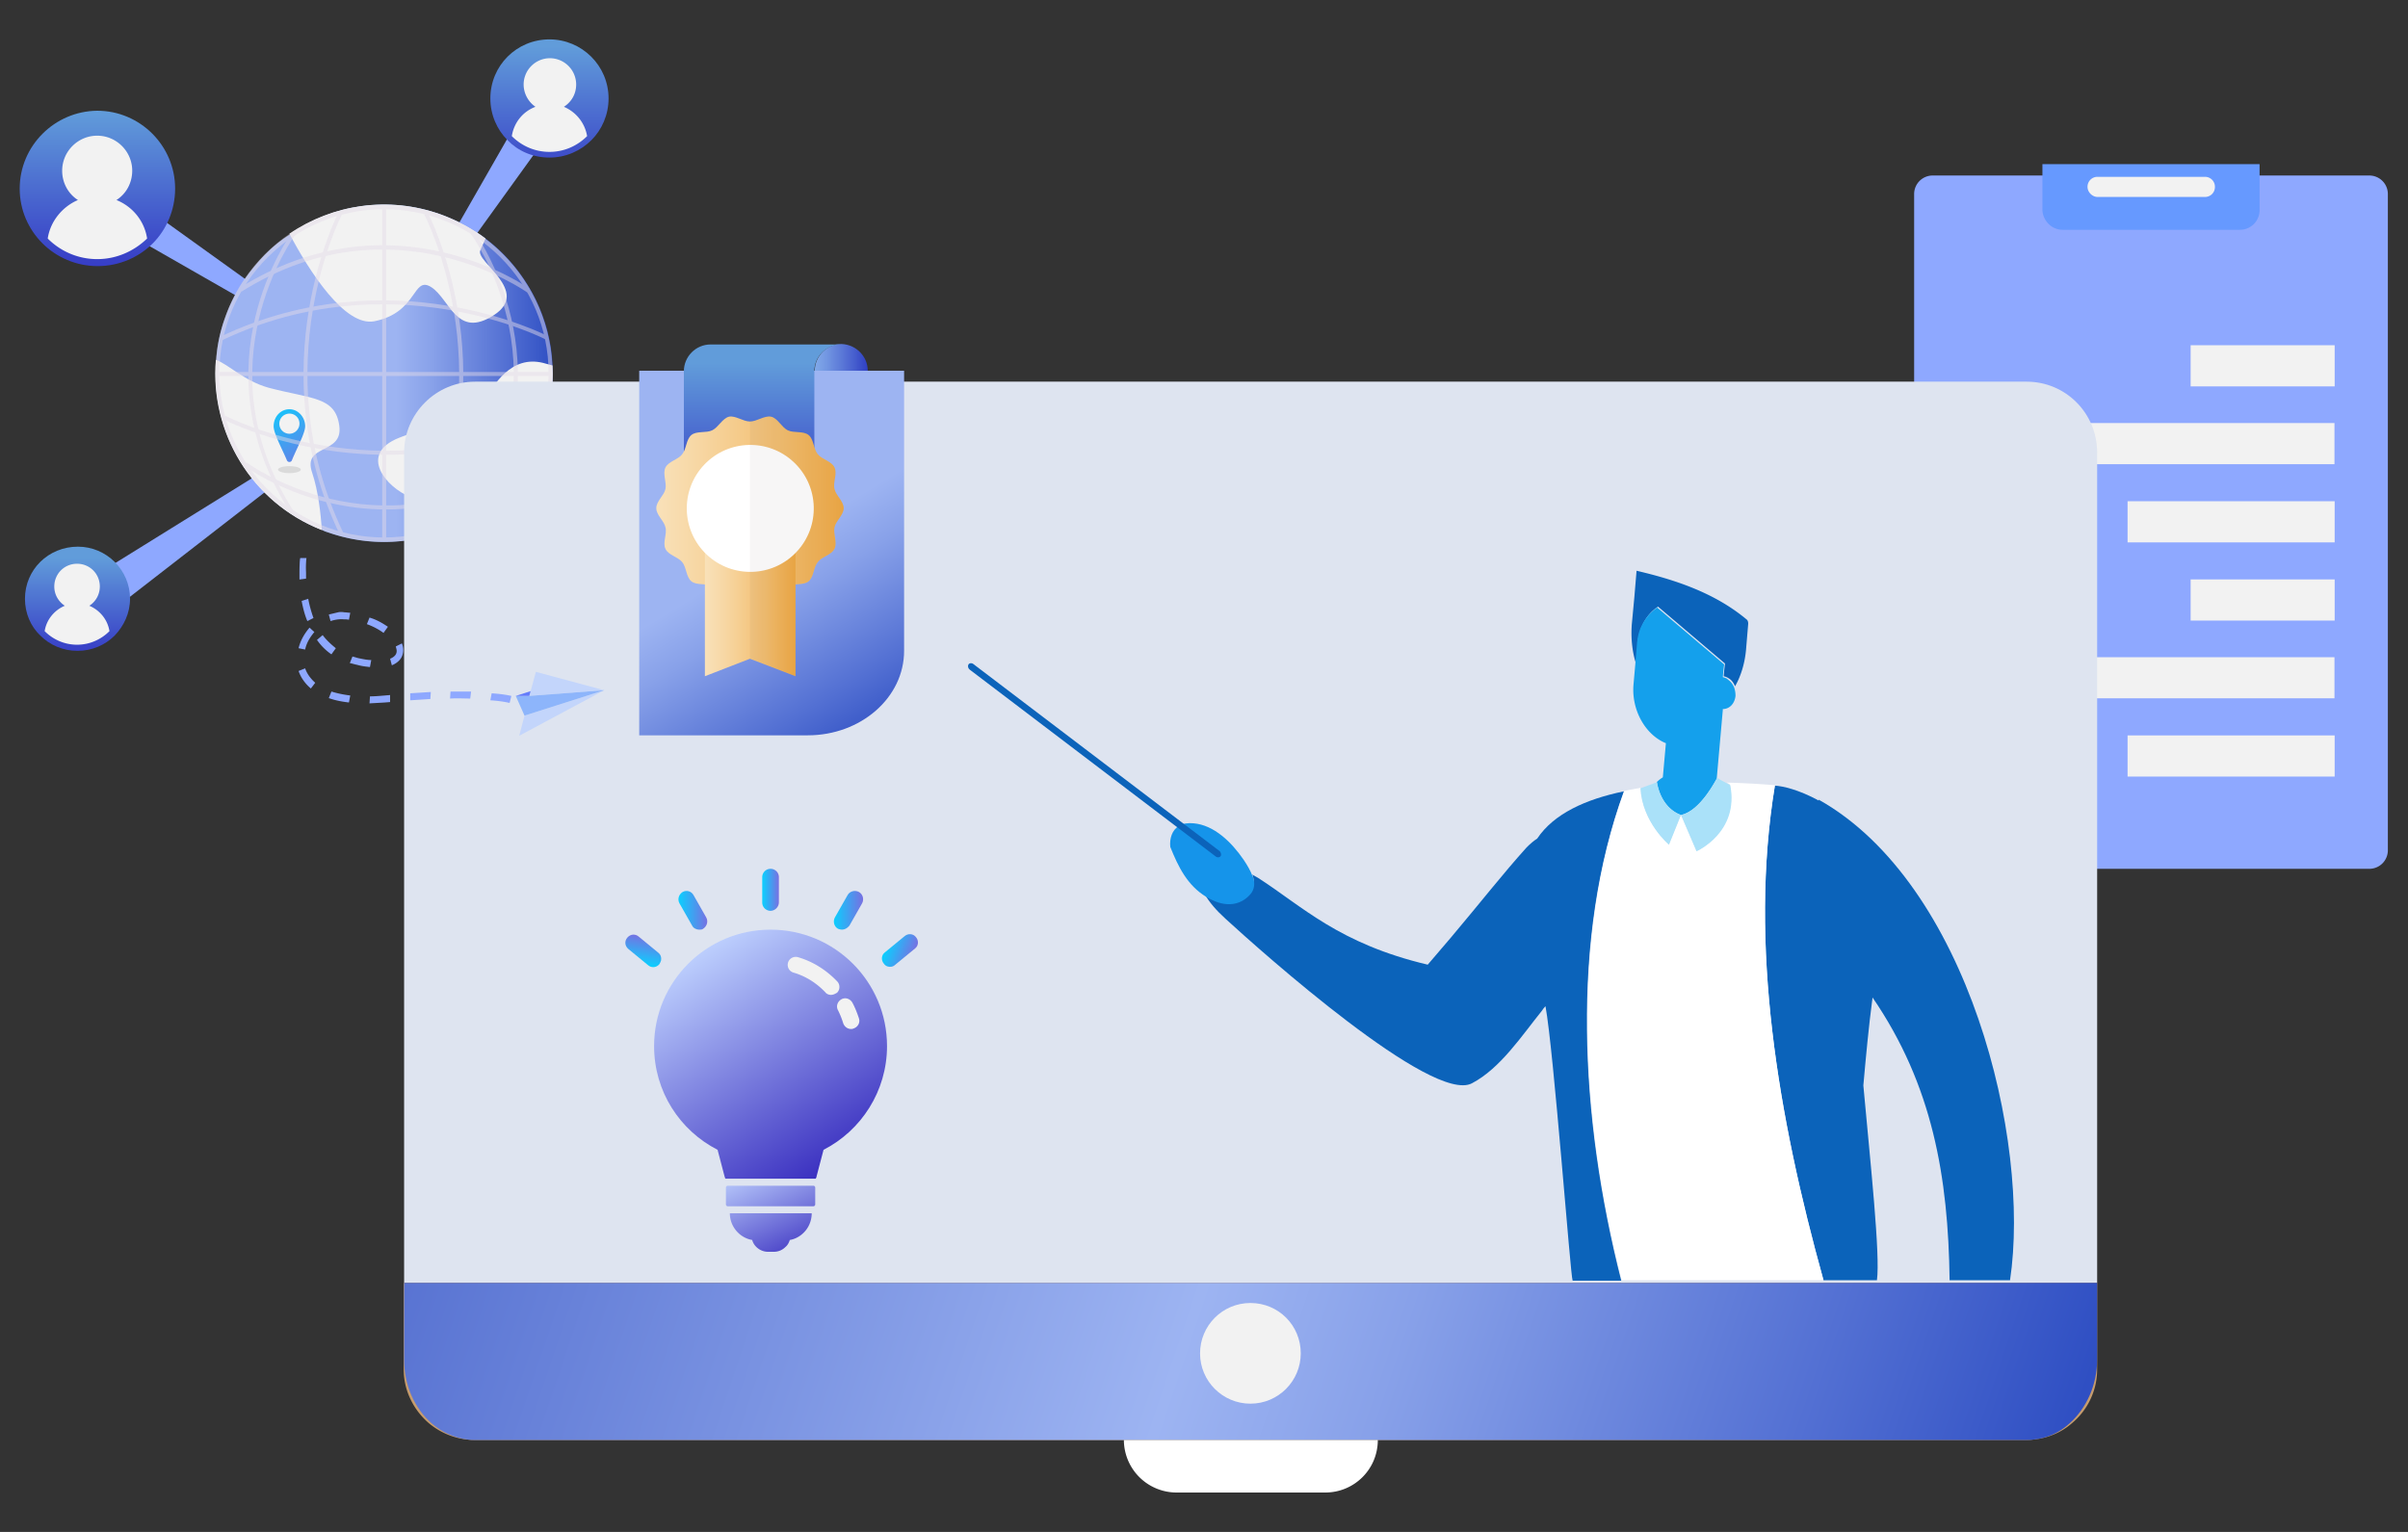 <svg xmlns="http://www.w3.org/2000/svg" viewBox="0 0 550 350" xmlns:v="https://vecta.io/nano"><rect x="0" y="0" width="550" height="350" fill="#333333" stroke="none"/><path d="M24.3 129.9l39.8-24.7 2 2.9-37 28.7zM129 25.5l-27.4 38-2.9-1.8L122 21zM24.2 40.9l38 27.3-1.9 3-40.7-23.3z" fill="#8ea8ff"/><linearGradient id="A" gradientUnits="userSpaceOnUse" x1="17.626" y1="124.553" x2="17.626" y2="153.715"><stop offset=".099" stop-color="#619cda"/><stop offset=".684" stop-color="#3f50ca"/><stop offset="1" stop-color="#2f2cc3"/></linearGradient><path d="M5.7 136.8c0 3.3 1.3 6.3 3.5 8.4 2.2 2.2 5.2 3.5 8.5 3.5s6.3-1.3 8.5-3.5c2.1-2.2 3.5-5.1 3.5-8.4 0-6.6-5.4-11.9-11.9-11.9-6.8 0-12.1 5.3-12.1 11.9z" fill="url(#A)"/><linearGradient id="B" gradientUnits="userSpaceOnUse" x1="125.48" y1="6.46" x2="125.48" y2="48.364"><stop offset=".099" stop-color="#619cda"/><stop offset=".684" stop-color="#3f50ca"/><stop offset="1" stop-color="#2f2cc3"/></linearGradient><path d="M112 22.5c0 3.7 1.5 7.1 3.9 9.5 2.4 2.5 5.8 4 9.6 4 3.7 0 7.1-1.5 9.6-4 2.4-2.4 3.9-5.8 3.9-9.5C139 15 132.9 9 125.5 9 118 9 112 15 112 22.5z" fill="url(#B)"/><linearGradient id="C" gradientUnits="userSpaceOnUse" x1="22.267" y1="20.884" x2="22.267" y2="67.803"><stop offset=".099" stop-color="#619cda"/><stop offset=".684" stop-color="#3f50ca"/><stop offset="1" stop-color="#2f2cc3"/></linearGradient><path d="M4.5 43.1c0 4.9 2 9.3 5.2 12.5s7.7 5.2 12.6 5.2 9.4-2 12.6-5.2C38 52.5 40 48 40 43.1c0-9.8-8-17.8-17.8-17.8-9.7.1-17.7 8-17.7 17.8z" fill="url(#C)"/><path d="M10.2 144.2c1.9 1.9 4.5 3.1 7.4 3.1s5.5-1.2 7.4-3.1c-.4-2.6-2.2-4.8-4.6-5.8a5.22 5.22 0 0 0 2.4-4.4c0-2.9-2.3-5.2-5.2-5.2s-5.2 2.3-5.2 5.2c0 1.8.9 3.4 2.4 4.4-2.4 1-4.2 3.2-4.6 5.8zM116.9 31.1c2.2 2.2 5.2 3.6 8.6 3.6s6.4-1.4 8.6-3.6c-.5-3-2.5-5.5-5.3-6.7 1.7-1.1 2.8-2.9 2.8-5.1a6.02 6.02 0 0 0-6-6 6.02 6.02 0 0 0-6 6c0 2.1 1.1 4 2.7 5.1-2.9 1.1-4.9 3.6-5.4 6.7zm-106 23.4c2.9 2.9 6.9 4.7 11.3 4.7s8.4-1.8 11.4-4.7c-.6-4-3.3-7.3-7-8.8 2.2-1.4 3.6-3.9 3.6-6.7 0-4.4-3.6-8-8-8s-8 3.6-8 8c0 2.8 1.4 5.3 3.6 6.7-3.5 1.5-6.3 4.8-6.9 8.8z" fill="#f2f2f2"/><linearGradient id="D" gradientUnits="userSpaceOnUse" x1="49.224" y1="85.243" x2="126.274" y2="85.243"><stop offset=".535" stop-color="#9db4f2"/><stop offset=".643" stop-color="#88a1e9"/><stop offset=".862" stop-color="#5370d3"/><stop offset="1" stop-color="#2f4fc3"/></linearGradient><path d="M100.7 49c3.8 1.4 7.2 3.2 10.2 5.5 4.9 3.7 8.7 8.4 11.4 13.8 2.3 4.7 3.7 9.9 3.9 15.2.3 4.9-.5 9.9-2.2 14.7-4.4 12.4-14.5 21.1-26.3 24.3-7.3 2-15.3 1.8-22.9-.9-.4-.1-.9-.3-1.2-.5-16.1-6.3-25.6-22.4-24.2-38.9a33.71 33.71 0 0 1 2.1-9.8c1.6-4.6 4.1-8.6 7.1-12.1 2.2-2.6 4.7-4.9 7.6-6.7 9.7-6.9 22.5-8.9 34.5-4.6z" fill="url(#D)"/><path d="M126.2 83.5c.3 4.9-.5 9.9-2.2 14.7-4.4 12.4-14.5 21.1-26.3 24.3-.4-4-1.6-7.9-4.1-9-5.2-2.1-12-9.7-2.4-13.5 9.5-3.9 15.6-1.2 18.6-6.9s7.1-11.9 14.2-10.2l2.2.6zm-64.8 5.1c9.9 2.6 15.2 2 16.1 8.7s-8.5 4-6.2 10.7c1.4 4.2 2 9.6 2.2 13.1-16.1-6.3-25.6-22.4-24.2-38.9 3 1.1 6.4 4.8 12.1 6.4zM100.7 49c3.8 1.4 7.2 3.2 10.2 5.5l-1.2 2.7c-1.2 2.6 11.6 9.3 3.1 14.8s-10-3.6-14.3-6.4c-4.3-2.7-3 5.8-13 7.8-6.7 1.3-14.8-11.3-19.4-20 9.8-6.7 22.6-8.7 34.6-4.4z" fill="#f2f2f2"/><linearGradient id="E" gradientUnits="userSpaceOnUse" x1="61.855" y1="92.228" x2="71.867" y2="106.86"><stop offset="0" stop-color="#0ad0ff"/><stop offset="1" stop-color="#7671e2"/></linearGradient><path d="M66.1 93.5c-2 0-3.6 1.7-3.6 3.9 0 1.6 1.9 5.1 3 7.7.2.6 1 .6 1.2 0 1-2.5 3-6.1 3-7.7 0-2.1-1.6-3.9-3.6-3.9zm0 5.6a2.26 2.26 0 1 1 0-4.6 2.26 2.26 0 0 1 2.3 2.3c0 1.2-1 2.3-2.3 2.3z" fill="url(#E)"/><ellipse cx="66.1" cy="107.3" rx="2.6" ry=".8" opacity=".1"/><g opacity=".47" fill="#e3dae8"><path d="M87.7 123.8c-21.2 0-38.5-17.3-38.5-38.5s17.3-38.5 38.5-38.5 38.5 17.3 38.5 38.5c.1 21.3-17.2 38.5-38.5 38.5zm0-76c-20.7 0-37.6 16.8-37.6 37.5s16.9 37.5 37.6 37.5 37.6-16.8 37.6-37.5-16.8-37.5-37.6-37.5z"/><path d="M66.5 117.4c-22-34.1 0-64 .2-64.3l.7.6c-.2.3-21.8 29.8-.2 63.3l-.7.4zm11.1 4.7c-18.4-38.4-.4-73.4-.2-73.7l.8.4c-.2.3-18 35 .2 72.9l-.8.4zm30.9-4.5l-.8-.5c21.7-33.5.1-63.4-.2-63.7l.7-.6c.4.4 22.3 30.8.3 64.8zm-11 4.7l-.8-.4c18.2-37.9.4-72.6.2-72.9l.8-.4c.2.3 18.3 35.3-.2 73.7zM87.3 46.9h.9v76.5h-.9z"/><path d="M88.2 116.4c-18.9 0-32.2-9.8-32.4-10l.6-.7c.3.2 29.6 21.8 62.9.2l.5.8c-11.3 7.2-22.1 9.7-31.6 9.7zm.2-12.5c-21.6 0-37.1-7.9-37.3-8.1l.4-.8c.3.2 35 18 73-.2l.4.8c-13 6.2-25.5 8.3-36.5 8.3zM49.6 85h76.6v.9H49.6zm70.8-18.2c-.3-.2-30.7-21.8-65.2-.2l-.5-.8c35.1-22 66 0 66.3.2l-.6.8zM50.8 77.7l-.4-.8c38.8-18.4 74.2-.4 74.5-.2l-.4.8c-.3-.2-35.3-18-73.7.2z"/></g><path d="M441.4 198.5h99.8a4.23 4.23 0 0 0 4.2-4.2v-150a4.23 4.23 0 0 0-4.2-4.2h-99.8a4.23 4.23 0 0 0-4.2 4.2v150a4.23 4.23 0 0 0 4.2 4.2z" fill="#8ea8ff"/><path d="M471.1 52.5h40.5a4.48 4.48 0 0 0 4.5-4.5V37.5h-49.6V48c.1 2.4 2.1 4.5 4.6 4.5z" fill="#69f"/><path d="M479.1 45h24.5a2.26 2.26 0 0 0 2.3-2.3h0a2.26 2.26 0 0 0-2.3-2.3h-24.5a2.26 2.26 0 0 0-2.3 2.3h0c0 1.2 1.1 2.3 2.3 2.3zm54.153 43.283h-32.9v-9.4h32.9zm-.045 17.767h-76.8v-9.4h76.8zm.043 17.867h-47.3v-9.4h47.3zm.002 17.866h-32.9v-9.4h32.9zm-.045 17.767h-76.8v-9.4h76.8zm.043 17.867h-47.3v-9.4h47.3z" fill="#f2f2f2"/><path d="M479 103.4v189.7H92.3V103.4c0-8.9 7.3-16.2 16.2-16.2h354.4c8.9 0 16.1 7.2 16.1 16.2z" fill="#dee4f0"/><path d="M479 293.1v19.7a15.97 15.97 0 0 1-5.8 12.4c-2.4 2.1-5.5 3.4-8.8 3.7-.5.1-1.1.1-1.6.1H108.5c-.6 0-1.1 0-1.7-.1-3.3-.3-6.4-1.7-8.8-3.7-3.5-3-5.8-7.4-5.8-12.4v-19.7H479z" fill="#c69c6d"/><linearGradient id="F" gradientUnits="userSpaceOnUse" x1="54.858" y1="231.364" x2="459.814" y2="367.164"><stop offset="0" stop-color="#435fc8"/><stop offset=".535" stop-color="#9db4f2"/><stop offset=".643" stop-color="#88a1e9"/><stop offset=".862" stop-color="#5370d3"/><stop offset="1" stop-color="#2f4fc3"/></linearGradient><path d="M479 293.1v17.5c0 5.9-2.5 11.2-6.3 14.6-2.3 2.1-5.1 3.4-8.2 3.7-.5.1-1.1.1-1.6.1H108.5c-.6 0-1.1 0-1.7-.1-3.1-.4-5.9-1.7-8.2-3.7-3.9-3.4-6.3-8.7-6.3-14.6v-17.5H479z" fill="url(#F)"/><path d="M302.7 341h-34a12.04 12.04 0 0 1-12-12h0 58 0c0 6.7-5.4 12-12 12z" fill="#fff"/><path d="M297.1 309.2c0 6.3-5.1 11.5-11.5 11.5-6.3 0-11.5-5.1-11.5-11.5 0-6.3 5.1-11.5 11.5-11.5s11.5 5.1 11.5 11.5z" fill="#f2f2f2"/><linearGradient id="G" gradientUnits="userSpaceOnUse" x1="145.321" y1="75.912" x2="202.302" y2="168.846"><stop offset=".535" stop-color="#9db4f2"/><stop offset=".643" stop-color="#88a1e9"/><stop offset=".862" stop-color="#5370d3"/><stop offset="1" stop-color="#2f4fc3"/></linearGradient><path d="M206.5 84.7v64c0 10.7-9.9 19.3-22 19.3H146V84.7h60.5z" fill="url(#G)"/><linearGradient id="H" gradientUnits="userSpaceOnUse" x1="186.089" y1="81.715" x2="198.173" y2="81.715"><stop offset="0" stop-color="#81aae9"/><stop offset=".23" stop-color="#7296e2"/><stop offset=".697" stop-color="#4b64d0"/><stop offset="1" stop-color="#2f40c3"/></linearGradient><path d="M198.2 84.7h-12.1c0-3.3 2.7-6.1 6.1-6.1 3.3.1 6 2.8 6 6.1z" fill="url(#H)"/><linearGradient id="I" gradientUnits="userSpaceOnUse" x1="174.192" y1="78.689" x2="174.192" y2="121.739"><stop offset=".099" stop-color="#619cda"/><stop offset=".684" stop-color="#3f50ca"/><stop offset="1" stop-color="#2f2cc3"/></linearGradient><path d="M192.1 78.7c-3.3 0-6.1 2.7-6.1 6.1v37h-29.8v-37c0-3.3 2.7-6.1 6.1-6.1h29.8z" fill="url(#I)"/><linearGradient id="J" gradientUnits="userSpaceOnUse" x1="160.738" y1="215.09" x2="198.829" y2="274.809"><stop offset="0" stop-color="#c0d3ff"/><stop offset="1" stop-color="#2111b4"/></linearGradient><path d="M202.6 239c0 10.3-5.9 19.3-14.5 23.7l-1.6 6.1c0 .2-.1.3-.2.5h-20.6c-.1-.1-.1-.3-.2-.5l-1.6-6.1c-8.6-4.4-14.5-13.3-14.5-23.7 0-14.7 11.9-26.6 26.6-26.6s26.6 11.9 26.6 26.6z" fill="url(#J)"/><linearGradient id="K" gradientUnits="userSpaceOnUse" x1="172.07" y1="264.871" x2="185.217" y2="292.949"><stop offset="0" stop-color="#c0d3ff"/><stop offset="1" stop-color="#2111b4"/></linearGradient><path d="M185.8 275.6h-19.6c-.2 0-.4-.2-.4-.4v-3.9c0-.2.2-.4.4-.4h19.6c.2 0 .4.2.4.4v3.9c0 .2-.2.4-.4.4z" fill="url(#K)"/><linearGradient id="L" gradientUnits="userSpaceOnUse" x1="170.299" y1="265.756" x2="183.373" y2="293.679"><stop offset="0" stop-color="#c0d3ff"/><stop offset="1" stop-color="#2111b4"/></linearGradient><path d="M185.4 277.2c0 1.7-.7 3.3-1.8 4.4-.9.9-2 1.5-3.2 1.7-.2.6-.5 1.2-1 1.6a3.69 3.69 0 0 1-2.7 1.1h-1.3c-1.7 0-3.2-1.2-3.6-2.7-2.9-.5-5.1-3.1-5.1-6.1h18.7z" fill="url(#L)"/><linearGradient id="M" gradientUnits="userSpaceOnUse" x1="174.121" y1="203.303" x2="177.854" y2="203.303"><stop offset="0" stop-color="#0ad0ff"/><stop offset="1" stop-color="#7671e2"/></linearGradient><path d="M176 208.1c-1 0-1.9-.8-1.9-1.9v-5.8c0-1 .8-1.9 1.9-1.9 1 0 1.9.8 1.9 1.9v5.8a1.97 1.97 0 0 1-1.9 1.9z" fill="url(#M)"/><linearGradient id="N" gradientUnits="userSpaceOnUse" x1="154.931" y1="208.053" x2="161.581" y2="208.053"><stop offset="0" stop-color="#0ad0ff"/><stop offset="1" stop-color="#7671e2"/></linearGradient><path d="M159.7 212.4c-.6 0-1.3-.3-1.6-.9l-2.9-5.1c-.5-.9-.2-2 .7-2.6.9-.5 2-.2 2.5.7l2.9 5.1c.5.9.2 2-.7 2.6-.2.2-.6.2-.9.2z" fill="url(#N)"/><linearGradient id="O" gradientUnits="userSpaceOnUse" x1="190.393" y1="208.053" x2="197.044" y2="208.053"><stop offset="0" stop-color="#0ad0ff"/><stop offset="1" stop-color="#7671e2"/></linearGradient><path d="M192.3 212.4c-.3 0-.6-.1-.9-.2-.9-.5-1.2-1.7-.7-2.6l2.9-5.1c.5-.9 1.7-1.2 2.6-.7s1.2 1.7.7 2.6l-2.9 5.1c-.5.6-1.1.9-1.7.9z" fill="url(#O)"/><linearGradient id="P" gradientUnits="userSpaceOnUse" x1="202.431" y1="216.049" x2="208.679" y2="218.328"><stop offset="0" stop-color="#0ad0ff"/><stop offset="1" stop-color="#7671e2"/></linearGradient><path d="M202.7 220.8c-.3-.1-.6-.3-.8-.6-.7-.8-.6-2 .2-2.6l4.5-3.7c.8-.7 2-.6 2.6.2.7.8.6 2-.2 2.6l-4.5 3.7c-.5.5-1.2.6-1.8.4z" fill="url(#P)"/><linearGradient id="Q" gradientUnits="userSpaceOnUse" x1="146.387" y1="220.457" x2="147.526" y2="213.904"><stop offset="0" stop-color="#0ad0ff"/><stop offset="1" stop-color="#7671e2"/></linearGradient><path d="M151 219.4c-.1.3-.2.6-.4.9-.7.8-1.8.9-2.6.2l-4.5-3.7c-.8-.7-.9-1.8-.2-2.6s1.8-.9 2.6-.2l4.5 3.7c.5.4.7 1 .6 1.7z" fill="url(#Q)"/><path d="M194.4 235.1c-.8 0-1.5-.5-1.8-1.3a18.77 18.77 0 0 0-1.2-3c-.5-.9-.1-2 .8-2.5s2-.1 2.5.8c.6 1.1 1.1 2.4 1.5 3.6.3 1-.3 2-1.3 2.3-.2.1-.4.1-.5.1zm-4.6-7.8c-.5 0-1-.2-1.3-.6-2-2.1-4.5-3.7-7.3-4.5a1.84 1.84 0 0 1-1.2-2.3 1.84 1.84 0 0 1 2.3-1.2c3.4 1 6.4 2.9 8.9 5.5.7.7.7 1.9 0 2.6-.5.3-.9.5-1.4.5z" fill="#f2f2f2"/><path d="M285.5 203.9c.9-1 1.1-2.5.6-3.9 0-.1-.1-.1-.1-.2l1.4.8c10.1 6.5 18.4 15 38.7 19.8l5.3-6.2c7-8.3 11.8-14.5 17.3-20.6.8-.8 1.6-1.5 2.4-2 3.8-5.7 11.1-9 19.8-10.8-12.2 33.4-10.1 74.5-.6 111.8h-11.1c-.5-.9-4.3-52.4-6.2-62.7l-.2.2c-.2.2-.4.5-.6.8-4.6 5.7-9.5 13.2-16 16.6-9 4.8-47.9-29.9-56.3-37.6-2.2-2-3.7-3.8-4.6-5.4.5.3 1 .6 1.5.8 3.8 1.7 6.8.8 8.7-1.4z" fill="#0b63ba"/><path d="M267.3 193.5c-.2-1.9.4-3.9 2-4.8.9-.6 2.1-.7 3.3-.6 4.7.4 8.7 4.3 11.5 8.4.8 1.2 1.5 2.4 2 3.7 0 .1.1.1.1.2.5 1.4.3 2.9-.6 3.9-1.9 2.2-4.9 3.1-8.6 1.4-.5-.2-1-.5-1.5-.8-4.3-2.6-6.4-6.9-8.2-11.4z" fill="#1594ea"/><path d="M405.4 179.5c1.8.1 5.4.9 10 3.4v-.2c34.2 19.2 48.5 77.8 43.7 109.8h-13.8c-.3-23.6-3.9-44.6-17.6-64.6-.9 6.8-1.5 13.4-2.1 20.1 1.6 17.6 3.9 38.8 3.1 44.5h-12.2c-10.4-37.4-17.1-76.6-11.1-113z" fill="#0b63ba"/><path d="M371 180.7c.8-.2 1.7-.3 2.6-.5.4-.1.8-.1 1.1-.2.4 7.8 6.5 12.9 6.5 12.9l2.7-6.7c.1 0 3.6 8.2 3.6 8.2s9.7-4.3 7.6-15.2l-.7-.4c3.8.1 7.5.3 11 .6-6 36.4.7 75.6 11.1 113.1h-30.3-15.8c-9.5-37.2-11.6-78.4.6-111.8z" fill="#fff"/><path d="M394.7 154.9c-.3-.2-.6-.3-1-.4l.1-1.2.2-1.7-15.3-13c-1.5 1-2.7 2.4-3.5 4.1-.5 1-.8 2.1-1 3.2-.1.3-.1.6-.1.9l-.4 4.9c-.9-2.8-1.2-5.8-1-8.9l.6-6.4.5-6c9 2.1 17.9 5.1 25.1 11.1.3.2.4.6.4 1l-.5 6c-.3 3.2-1.2 6-2.5 8.3-.2-.5-.5-1-.9-1.4a3.04 3.04 0 0 0-.7-.5z" fill="#0b63ba"/><path d="M383.9 186.2c-4.7-1.8-5.4-7.2-5.5-7.5a7.55 7.55 0 0 1 1.4-1.1l.7-7.8c-4.7-1.9-7.9-7.6-7.4-13.4l.4-4.5.4-4.9c0-.3.1-.6.1-.9.2-1.2.5-2.3 1-3.2.8-1.7 2.1-3.1 3.5-4.1l15.3 13-.2 1.7-.1 1.2c.3.1.7.2 1 .4.2.2.5.4.7.6.4.4.7.9.9 1.4.2.6.3 1.2.3 1.9-.2 1.8-1.4 3-2.9 3v.2l-1.4 15.8c0-.3-3.6 7.3-8.2 8.2z" fill="#14a0ec"/><path d="M383.9 185.7c-.1 0 0-.1 0-.1v.1z" fill="#68d9fc"/><path d="M387.5 194.5l-3.5-8.2v-.1c4.5-.9 8.2-8.5 8.2-8.5l.8.5 1.5.8.7.4c2.1 10.8-7.7 15.1-7.7 15.1zm-3.6-8.3v.1l-2.7 6.7s-6.1-5.1-6.5-12.9l3.8-1.4c0 .3.7 5.7 5.4 7.5z" fill="#aae1f9"/><path d="M221.5 153l56.2 42.7c.4.3.9.2 1.1-.1s.1-.9-.3-1.2l-56.2-42.7c-.4-.3-.9-.2-1.1.1-.2.4-.1.9.3 1.2z" fill="#0b63ba"/><g fill="#c3d5fb"><path d="M118.6 168.1l19.4-10.4-18.2 5.8z"/><path d="M138 157.7l-15.6-4.2-1.5 5.5z"/></g><path d="M138 157.7l-17.1 1.3h-3.1l2 4.5z" fill="#8db5fb"/><path d="M117.8 159l3.4-1.1-.3 1.1z" fill="#637cfb"/><path d="M70 127.5s-.2 1.3-.1 3.3v1.4l-1.5.2V131c0-2.1.1-3.5.2-3.5H70zm1.6 13.7l-1.4.7c-.6-1.4-1-3-1.3-4.6l1.5-.5c.3 1.6.7 3 1.2 4.4zm7.1-1.3c.4 0 .9.1 1.3.1l-.3 1.6c-.4-.1-.8-.1-1.2-.1-1-.1-2.1.1-3 .4l-.4-1.5 2.1-.5c.4-.1.9-.1 1.5 0zm9.9 3.3l-1 1.4a15.24 15.24 0 0 0-3.8-2l.6-1.5c1.7.5 3 1.3 4.2 2.1zm-16.8 1.2c-1 1.2-1.8 2.5-2.1 4l-1.5-.3c.4-1.7 1.3-3.3 2.5-4.7l1.1 1zm4.9 3.7l-1 1.4a12.94 12.94 0 0 1-3.3-3.3l1.3-1.1c.8 1.1 1.9 2.1 3 3zm15.4.4c0 1.6-.9 2.8-2.6 3.5l-.4-1.5c1.5-.6 1.5-1.5 1.5-1.8s-.1-.6-.2-1l1.4-.7c.2.5.3 1 .3 1.5zM82 150.4c1 .2 1.9.4 2.8.4l-.3 1.6c-.9-.1-1.9-.2-2.9-.5-.6-.1-1.1-.3-1.7-.4l.6-1.5c.5.1 1 .3 1.5.4zM72 156l-1 1.3c-1.3-1.1-2.3-2.5-2.8-4l1.5-.6c.4 1.2 1.2 2.3 2.3 3.3zm8 2.9l-.3 1.6c-1.7-.2-3.2-.5-4.6-1l.6-1.5c1.3.4 2.7.7 4.3.9zm7.9 0l1.2-.1v1.6l-1.2.1-3.5.2.1-1.6c1.1 0 2.2-.1 3.4-.2zm10.5-.8l-.1 1.6-4.6.3v-1.6l4.7-.3zm9.2-.1l-.2 1.6c-1.4 0-2.9-.1-4.6 0l.1-1.6h4.7zm9.2 1l-.4 1.6c-1.3-.3-2.8-.5-4.4-.6l.3-1.6c1.6.1 3.2.3 4.5.6z" fill="#8ea8ff"/><linearGradient id="R" gradientUnits="userSpaceOnUse" x1="149.985" y1="116.106" x2="192.693" y2="116.106"><stop offset="0" stop-color="#f9e1b9"/><stop offset=".22" stop-color="#f7d7a4"/><stop offset=".672" stop-color="#f3be6f"/><stop offset="1" stop-color="#efaa45"/></linearGradient><path d="M192.7 116.1c0 1.6-1.8 2.9-2.1 4.4s.7 3.5 0 4.9-2.9 1.8-3.8 3c-1 1.2-.9 3.4-2.1 4.4s-3.4.4-4.8 1.1-2.3 2.7-3.8 3.1c-1.5.3-3.2-1.1-4.8-1.1s-3.3 1.4-4.8 1.1-2.4-2.4-3.8-3.1-3.6-.1-4.8-1.1-1.1-3.2-2.1-4.4-3.2-1.6-3.8-3c-.7-1.4.4-3.4 0-4.9-.3-1.5-2.1-2.8-2.1-4.4s1.8-2.9 2.1-4.4-.7-3.5 0-4.9 2.9-1.8 3.8-3c1-1.2.9-3.4 2.1-4.4s3.4-.4 4.8-1.1 2.3-2.7 3.8-3.1c1.5-.3 3.2 1.1 4.8 1.1s3.3-1.4 4.8-1.1 2.4 2.4 3.8 3.1 3.6.1 4.8 1.1 1.1 3.2 2.1 4.4 3.2 1.6 3.8 3c.7 1.4-.4 3.4 0 4.9.3 1.5 2.1 2.8 2.1 4.4z" fill="url(#R)"/><linearGradient id="S" gradientUnits="userSpaceOnUse" x1="160.979" y1="139.336" x2="181.699" y2="139.336"><stop offset="0" stop-color="#f9e1b9"/><stop offset=".22" stop-color="#f7d7a4"/><stop offset=".672" stop-color="#f3be6f"/><stop offset="1" stop-color="#efaa45"/></linearGradient><path d="M181.7 154.5l-10.4-4-10.3 4v-30.3h20.7z" fill="url(#S)"/><circle transform="matrix(.687 -.727 .727 .687 -30.721 160.931)" cx="171.3" cy="116.1" r="14.5" fill="#fff"/><path d="M190.6 120.5c.3-1.5 2.1-2.8 2.1-4.4s-1.8-2.9-2.1-4.4.7-3.5 0-4.9-2.9-1.8-3.8-3c-1-1.2-.9-3.4-2.1-4.4s-3.4-.4-4.8-1.1-2.3-2.7-3.8-3.1c-1.5-.3-3.2 1.1-4.8 1.1v54.1l10.4 4v-21c1.1-.1 2.2-.1 3-.7 1.2-1 1.1-3.2 2.1-4.4s3.2-1.6 3.8-3c.6-1.3-.4-3.3 0-4.8z" opacity=".04" fill="#412020"/></svg>